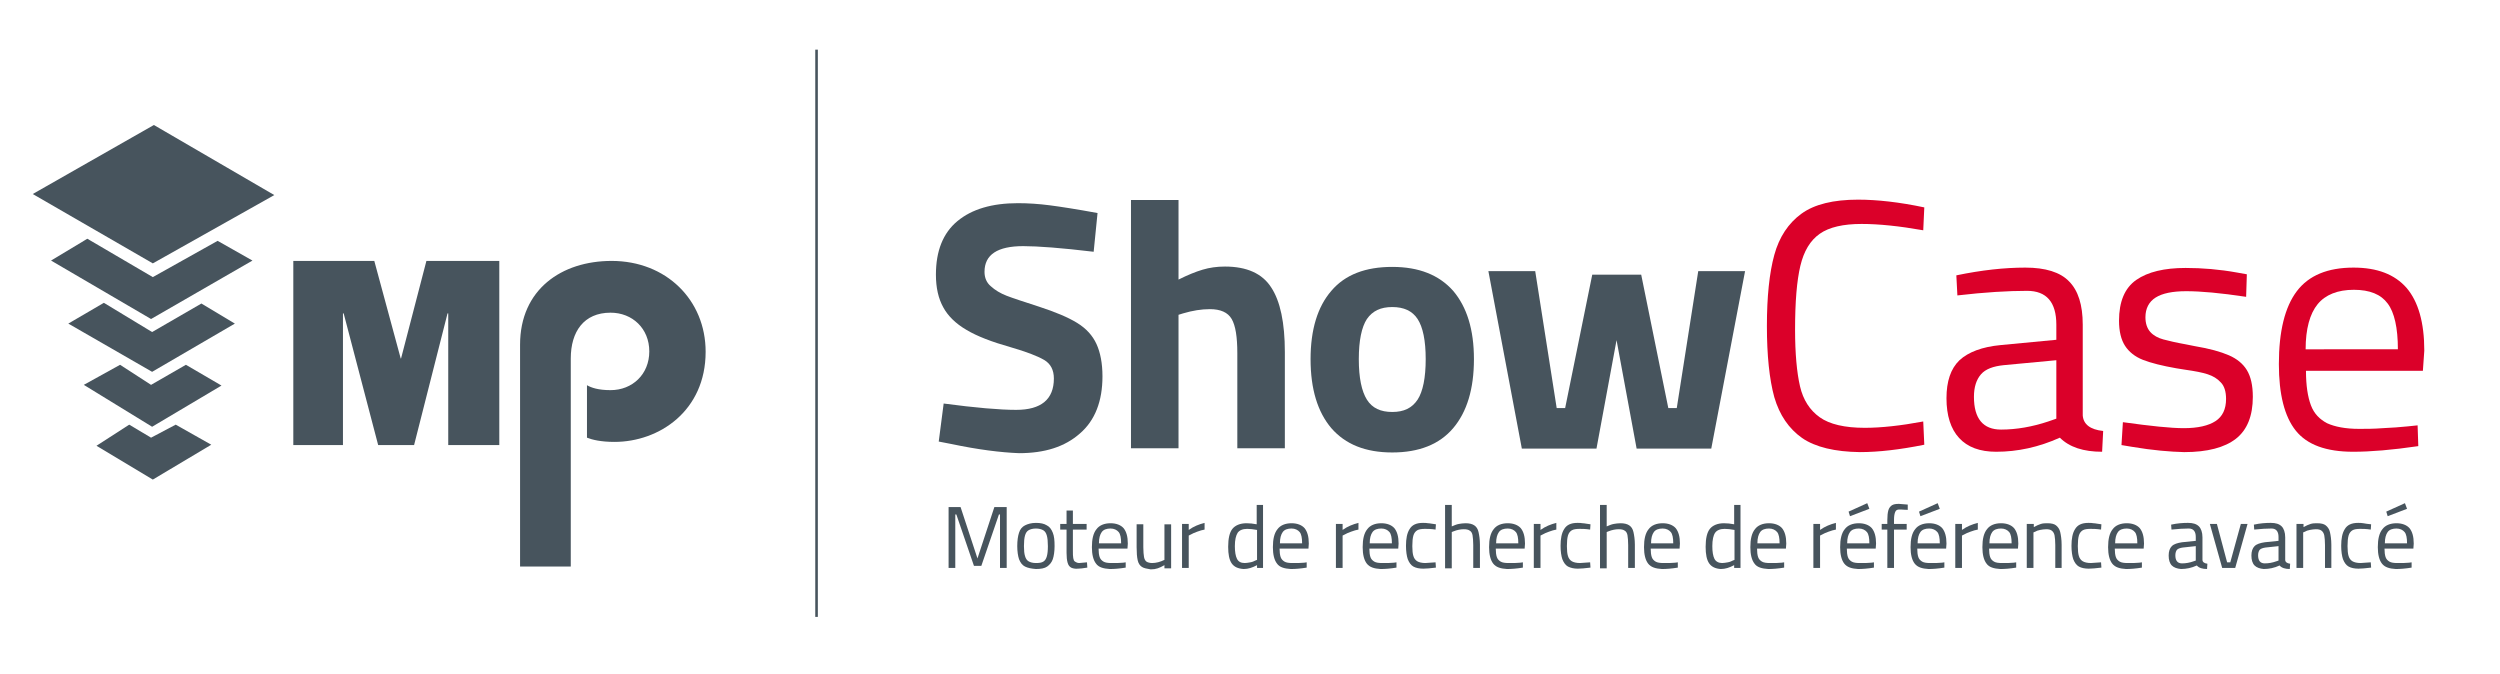 <?xml version="1.0" encoding="utf-8"?>
<!-- Generator: Adobe Illustrator 22.0.0, SVG Export Plug-In . SVG Version: 6.00 Build 0)  -->
<svg version="1.1" id="Layer_1" xmlns="http://www.w3.org/2000/svg" xmlns:xlink="http://www.w3.org/1999/xlink" x="0px" y="0px"
	 viewBox="0 0 710 191.3" style="enable-background:new 0 0 710 191.3;" xml:space="preserve">
<style type="text/css">
	.st0{clip-path:url(#SVGID_2_);fill:#47545D;}
	.st1{fill:#47545D;}
	.st2{fill:#DB0029;}
	.st3{fill:none;stroke:#47545D;stroke-width:0.735;}
</style>
<g>
	<g>
		<defs>
			<rect id="SVGID_1_" x="9.3" y="-3.9" width="746.7" height="192.3"/>
		</defs>
		<clipPath id="SVGID_2_">
			<use xlink:href="#SVGID_1_"  style="overflow:visible;"/>
		</clipPath>
		<path class="st0" d="M162.1,160.9l0-59.1c0-7.6,3.7-13,11.3-13c6.2,0,11,4.5,11,11c0,6.5-4.8,11-11,11c-3.5,0-5.5-0.7-6.7-1.4
			v14.9c1.5,0.6,4,1.2,7.8,1.2c12.7,0,25.9-8.8,25.9-25.6c0-14.7-11.2-25.8-26.7-25.8c-14.2,0-26,8.1-26,23.8v63L162.1,160.9z"/>
	</g>
	<polygon class="st1" points="141.8,74.1 121.1,74.1 113.9,101.8 113.8,101.8 106.3,74.1 83.3,74.1 83.3,126.4 97.4,126.4 97.4,89 
		97.6,89 107.4,126.4 117.6,126.4 127.1,89 127.3,89 127.3,126.4 141.8,126.4 	"/>
	<polygon class="st1" points="9.3,55.1 43.4,74.8 77.9,55.4 43.7,35.5 	"/>
	<polygon class="st1" points="24.8,67.8 43.4,78.7 61.8,68.4 71.7,74 42.9,90.6 14.5,74 	"/>
	<polygon class="st1" points="29.5,86 43.2,94.3 57.2,86.2 66.7,91.9 43.2,105.6 19.4,91.9 	"/>
	<polygon class="st1" points="34.1,103.6 42.9,109.3 52.8,103.6 62.9,109.5 43.2,121.2 23.8,109.3 	"/>
	<polygon class="st1" points="36.7,120.6 42.9,124.3 49.9,120.6 60,126.3 43.4,136.2 27.4,126.6 	"/>
	<g>
		<path class="st1" d="M270.2,126.1l-3.6-0.7l1.4-10.8c9,1.2,15.9,1.8,20.6,1.8c7.1,0,10.7-3,10.7-8.9c0-2.4-0.9-4.2-2.8-5.3
			c-1.9-1.1-5-2.3-9.5-3.6c-5.3-1.5-9.5-3.1-12.5-4.9c-3.1-1.8-5.3-4-6.6-6.4c-1.4-2.5-2.1-5.6-2.1-9.3c0-6.7,2-11.8,6.1-15.2
			c4.1-3.4,9.8-5.1,17.2-5.1c2.9,0,5.9,0.2,9,0.6c3.1,0.4,7.6,1.1,13.6,2.2l-1.1,11c-9.2-1.1-15.9-1.6-20-1.6c-7.3,0-11,2.4-11,7.3
			c0,1.7,0.6,3.1,1.8,4.1c1.2,1.1,2.7,2,4.5,2.7s4.9,1.7,9.2,3.1c4.6,1.5,8.2,3,10.8,4.6c2.6,1.6,4.4,3.6,5.5,6
			c1.1,2.4,1.7,5.5,1.7,9.2c0,7-2.1,12.5-6.4,16.2c-4.3,3.8-10,5.6-17.3,5.6C284.2,128.5,277.8,127.7,270.2,126.1z"/>
		<path class="st1" d="M321.2,56.8h13.5v22.6c2.6-1.3,4.8-2.2,6.8-2.8c2-0.6,4.1-0.9,6.4-0.9c6.2,0,10.6,2,13.1,5.9
			c2.6,3.9,3.9,10.1,3.9,18.4v27.3h-13.5v-27c0-4.6-0.5-7.8-1.6-9.7c-1.1-1.9-3.2-2.8-6.2-2.8c-2.4,0-4.9,0.4-7.6,1.2l-1.3,0.4v37.9
			h-13.5V56.8z"/>
		<path class="st1" d="M378.1,121.6c-3.9-4.6-5.9-11.1-5.9-19.6c0-8.4,2-14.9,5.9-19.4c3.9-4.6,9.7-6.8,17.3-6.8
			c7.6,0,13.3,2.3,17.3,6.8c3.9,4.6,5.9,11,5.9,19.4c0,8.5-2,15-5.9,19.6c-3.9,4.6-9.7,6.9-17.3,6.9
			C387.8,128.5,382.1,126.2,378.1,121.6z M402.6,113.5c1.5-2.3,2.3-6.2,2.3-11.5c0-5.3-0.8-9.1-2.3-11.4c-1.5-2.3-3.9-3.4-7.2-3.4
			s-5.6,1.1-7.2,3.4c-1.5,2.3-2.3,6.1-2.3,11.4c0,5.3,0.8,9.1,2.3,11.5c1.5,2.4,3.9,3.5,7.2,3.5S401,115.9,402.6,113.5z"/>
		<path class="st1" d="M422.7,77H436l6.1,38.9h2.4l7.7-37.9h13.9l7.7,37.9h2.4l6.1-38.9h13.3l-9.6,50.4h-21.2l-5.7-30.8l-5.7,30.8
			h-21.2L422.7,77z"/>
	</g>
	<g>
		<path class="st2" d="M511.8,124.4c-3.8-2.7-6.4-6.5-7.9-11.6c-1.4-5.1-2.1-11.9-2.1-20.2c0-8.3,0.7-15.1,2.1-20.2s4-9,7.7-11.7
			c3.7-2.7,9.1-4,16.1-4c5.4,0,11.7,0.7,18.8,2.2l-0.3,6.5c-6.8-1.2-12.6-1.8-17.5-1.8c-5.2,0-9.2,0.9-11.9,2.8
			c-2.7,1.9-4.5,4.9-5.5,9.1c-1,4.2-1.5,10.2-1.5,18.1c0,6.8,0.5,12.2,1.4,16.1c0.9,3.9,2.8,6.8,5.6,8.8c2.8,2,7.1,3,12.8,3
			c4.6,0,10.2-0.6,16.6-1.8l0.3,6.6c-6.9,1.4-13,2.1-18.3,2.1C521.1,128.3,515.6,127,511.8,124.4z"/>
		<path class="st2" d="M556.4,124.4c-2.4-2.6-3.6-6.4-3.6-11.3c0-4.8,1.2-8.4,3.7-10.8c2.5-2.3,6.4-3.8,11.7-4.3l15.8-1.5v-4.3
			c0-6.4-2.8-9.6-8.3-9.6c-5.4,0-12.1,0.4-19.8,1.3l-0.3-5.7c7.2-1.5,13.7-2.2,19.6-2.2c5.7,0,9.9,1.3,12.4,3.9
			c2.6,2.6,3.9,6.7,3.9,12.3V118c0.2,2.5,2.1,4,5.8,4.4l-0.3,5.9c-5.3,0-9.3-1.3-12-4c-6,2.7-12,4-18.1,4
			C562.3,128.3,558.8,127,556.4,124.4z M581.7,119.7l2.3-0.8v-16.6l-14.9,1.4c-3,0.3-5.2,1.1-6.5,2.6c-1.3,1.5-2,3.6-2,6.4
			c0,6.2,2.6,9.3,7.7,9.3C572.7,122,577.2,121.2,581.7,119.7z"/>
		<path class="st2" d="M605.5,126.9l-3-0.5l0.4-6.5c7.9,1.1,13.6,1.7,17.3,1.7c4,0,7-0.7,9-2c2-1.3,3-3.4,3-6.3
			c0-2.1-0.5-3.7-1.5-4.7c-1-1.1-2.2-1.8-3.7-2.3c-1.5-0.5-3.6-0.9-6.4-1.3l-2.5-0.4c-4-0.7-7.2-1.5-9.5-2.4c-2.3-0.9-4-2.3-5.1-4
			c-1.1-1.7-1.7-4.1-1.7-7.1c0-5.4,1.6-9.3,4.9-11.6c3.3-2.3,8-3.4,14-3.4c4.8,0,9.6,0.4,14.6,1.3l2.8,0.5l-0.2,6.4
			c-7.3-1.1-12.9-1.6-17-1.6c-3.9,0-6.8,0.6-8.7,1.8c-1.9,1.2-2.9,3.1-2.9,5.6c0,1.8,0.5,3.2,1.4,4.2c0.9,1,2.2,1.7,3.7,2.1
			c1.5,0.4,3.6,0.9,6.4,1.4l2.5,0.5c4.2,0.7,7.4,1.6,9.7,2.6c2.3,1,4,2.4,5.1,4.2c1.1,1.8,1.7,4.3,1.7,7.6c0,5.4-1.6,9.4-4.8,11.9
			c-3.2,2.5-8.1,3.8-14.7,3.8C616.3,128.3,611.4,127.9,605.5,126.9z"/>
		<path class="st2" d="M652,122.3c-3.2-4-4.8-10.3-4.8-18.9c0-9.3,1.7-16.2,5.1-20.7c3.4-4.5,8.8-6.7,16.1-6.7
			c6.7,0,11.7,1.9,15.1,5.8c3.3,3.9,5,9.8,5,17.8l-0.4,5.7h-33.2c0,4.2,0.5,7.4,1.4,9.8c0.9,2.4,2.5,4,4.6,5.1
			c2.2,1,5.2,1.6,9.1,1.6c1.9,0,4.2,0,6.7-0.2c2.6-0.1,4.9-0.3,7-0.5l2.9-0.3l0.2,5.9c-7.5,1.1-13.6,1.6-18.5,1.6
			C660.6,128.3,655.2,126.3,652,122.3z M681,99.2c0-6.1-1-10.5-2.9-13c-1.9-2.6-5.1-3.9-9.6-3.9c-4.6,0-8.1,1.4-10.3,4.1
			c-2.2,2.7-3.4,7-3.4,12.8H681z"/>
	</g>
	<line class="st3" x1="231.9" y1="14.1" x2="231.9" y2="175.2"/>
	<g>
		<path class="st1" d="M285.9,144v17.3H284v-15.2h-0.3l-5,14.6h-2.1l-5-14.6h-0.3v15.2h-1.9V144h3.4l4.8,14.6l4.8-14.6H285.9z"/>
		<path class="st1" d="M291.1,160.9c-0.8-0.4-1.3-1.1-1.7-2.1c-0.3-0.9-0.5-2.2-0.5-3.7c0-1.6,0.2-2.9,0.5-3.8
			c0.3-1,0.9-1.7,1.7-2.1s1.8-0.7,3.1-0.7c1.3,0,2.3,0.2,3.1,0.7c0.8,0.4,1.3,1.1,1.7,2.1s0.5,2.2,0.5,3.8c0,1.5-0.2,2.8-0.5,3.7
			c-0.3,0.9-0.9,1.6-1.6,2.1s-1.8,0.7-3.2,0.7C292.9,161.5,291.9,161.3,291.1,160.9z M296.3,159.5c0.5-0.3,0.8-0.8,1-1.5
			c0.2-0.7,0.3-1.6,0.3-2.9c0-1.3-0.1-2.3-0.3-3c-0.2-0.7-0.5-1.2-1-1.5s-1.2-0.5-2.1-0.5s-1.6,0.2-2.1,0.5s-0.8,0.8-1,1.5
			c-0.2,0.7-0.3,1.7-0.3,3c0,1.2,0.1,2.2,0.3,2.8c0.2,0.7,0.5,1.2,1,1.5c0.5,0.3,1.2,0.5,2.1,0.5
			C295.2,159.9,295.8,159.8,296.3,159.5z"/>
		<path class="st1" d="M304.2,161.2c-0.5-0.3-0.8-0.7-1-1.4c-0.2-0.7-0.3-1.6-0.3-2.8v-6.6h-1.8v-1.6h1.8V145h1.8v3.8h3.9v1.6h-3.9
			v6c0,0.9,0,1.6,0.1,2.1c0.1,0.5,0.2,0.8,0.5,1s0.7,0.4,1.2,0.4l2.2-0.2l0.1,1.5c-1.2,0.2-2.1,0.3-2.6,0.3
			C305.3,161.6,304.6,161.4,304.2,161.2z"/>
		<path class="st1" d="M311.3,160.1c-0.8-1-1.2-2.6-1.2-4.7c0-2.3,0.4-4,1.3-5.1c0.8-1.1,2.2-1.7,4-1.7c1.6,0,2.9,0.5,3.7,1.4
			c0.8,1,1.2,2.4,1.2,4.4l-0.1,1.4H312c0,1,0.1,1.8,0.3,2.4c0.2,0.6,0.6,1,1.1,1.3c0.5,0.3,1.3,0.4,2.2,0.4c0.5,0,1,0,1.7,0
			c0.6,0,1.2-0.1,1.7-0.1l0.7-0.1l0,1.5c-1.8,0.3-3.3,0.4-4.5,0.4C313.4,161.5,312,161.1,311.3,160.1z M318.4,154.3
			c0-1.5-0.2-2.6-0.7-3.2c-0.5-0.6-1.3-1-2.3-1c-1.1,0-2,0.3-2.5,1c-0.5,0.7-0.8,1.7-0.8,3.2H318.4z"/>
		<path class="st1" d="M324.3,161c-0.6-0.4-1-1-1.2-1.9c-0.2-0.9-0.3-2.1-0.3-3.7v-6.5h1.9v6.5c0,1.2,0.1,2.2,0.2,2.8
			s0.4,1.1,0.7,1.3s0.9,0.4,1.6,0.4c1.1,0,2.3-0.3,3.5-0.9v-10.1h1.9v12.5h-1.9v-0.9c-0.7,0.4-1.3,0.7-1.9,0.9
			c-0.6,0.2-1.2,0.3-2,0.3C325.7,161.5,324.9,161.4,324.3,161z"/>
		<path class="st1" d="M335.8,148.8h1.8v1.7c1.4-1,2.9-1.6,4.5-2v1.9c-0.6,0.1-1.3,0.3-2.1,0.6c-0.8,0.3-1.3,0.5-1.8,0.8l-0.6,0.3
			v9.2h-1.9V148.8z"/>
		<path class="st1" d="M349.8,160c-0.7-1-1-2.6-1-4.7c0-2.4,0.4-4.1,1.2-5.1s2.2-1.6,4-1.6c0.9,0,1.9,0.1,2.9,0.3v-5.5h1.8v17.9H357
			v-0.8c-1.3,0.7-2.5,1.1-3.8,1.1C351.6,161.5,350.5,161,349.8,160z M355.1,159.7c0.6-0.1,1-0.3,1.4-0.5l0.5-0.2v-8.5
			c-1.1-0.2-2-0.3-2.8-0.3c-1.3,0-2.2,0.4-2.7,1.1c-0.5,0.8-0.8,2-0.8,3.8c0,1.6,0.2,2.8,0.6,3.6s1.1,1.2,2.2,1.2
			C354,159.9,354.5,159.8,355.1,159.7z"/>
		<path class="st1" d="M362.7,160.1c-0.8-1-1.2-2.6-1.2-4.7c0-2.3,0.4-4,1.3-5.1c0.8-1.1,2.2-1.7,4-1.7c1.6,0,2.9,0.5,3.7,1.4
			c0.8,1,1.2,2.4,1.2,4.4l-0.1,1.4h-8.2c0,1,0.1,1.8,0.3,2.4c0.2,0.6,0.6,1,1.1,1.3c0.5,0.3,1.3,0.4,2.2,0.4c0.5,0,1,0,1.7,0
			c0.6,0,1.2-0.1,1.7-0.1l0.7-0.1l0,1.5c-1.8,0.3-3.3,0.4-4.5,0.4C364.8,161.5,363.4,161.1,362.7,160.1z M369.8,154.3
			c0-1.5-0.2-2.6-0.7-3.2c-0.5-0.6-1.3-1-2.3-1c-1.1,0-2,0.3-2.5,1c-0.5,0.7-0.8,1.7-0.8,3.2H369.8z"/>
		<path class="st1" d="M379.5,148.8h1.8v1.7c1.4-1,2.9-1.6,4.5-2v1.9c-0.6,0.1-1.3,0.3-2.1,0.6c-0.8,0.3-1.3,0.5-1.8,0.8l-0.6,0.3
			v9.2h-1.9V148.8z"/>
		<path class="st1" d="M388.2,160.1c-0.8-1-1.2-2.6-1.2-4.7c0-2.3,0.4-4,1.3-5.1c0.8-1.1,2.2-1.7,4-1.7c1.6,0,2.9,0.5,3.7,1.4
			c0.8,1,1.2,2.4,1.2,4.4l-0.1,1.4h-8.2c0,1,0.1,1.8,0.3,2.4s0.6,1,1.1,1.3c0.5,0.3,1.3,0.4,2.2,0.4c0.5,0,1,0,1.7,0
			c0.6,0,1.2-0.1,1.7-0.1l0.7-0.1l0,1.5c-1.8,0.3-3.3,0.4-4.5,0.4C390.3,161.5,389,161.1,388.2,160.1z M395.3,154.3
			c0-1.5-0.2-2.6-0.7-3.2c-0.5-0.6-1.3-1-2.3-1c-1.1,0-2,0.3-2.5,1c-0.5,0.7-0.8,1.7-0.8,3.2H395.3z"/>
		<path class="st1" d="M401.4,160.9c-0.7-0.4-1.2-1.1-1.6-2.1c-0.3-0.9-0.5-2.2-0.5-3.8c0-2,0.3-3.6,1-4.7c0.7-1.2,1.9-1.8,3.8-1.8
			c0.5,0,1,0,1.5,0.1c0.5,0,1.2,0.2,2.2,0.3l-0.1,1.5c-1.3-0.2-2.3-0.2-3-0.2c-0.9,0-1.7,0.1-2.2,0.4c-0.5,0.3-0.9,0.8-1.1,1.5
			c-0.2,0.7-0.3,1.7-0.3,3c0,1.2,0.1,2.2,0.3,2.8c0.2,0.7,0.6,1.2,1.1,1.5c0.5,0.3,1.3,0.5,2.3,0.5l2.9-0.2l0.1,1.5
			c-1.6,0.2-2.8,0.3-3.6,0.3C403.1,161.5,402.1,161.3,401.4,160.9z"/>
		<path class="st1" d="M410.4,143.4h1.9v6.1c0.7-0.3,1.4-0.6,2-0.7c0.6-0.1,1.2-0.2,1.9-0.2c1.1,0,1.9,0.2,2.5,0.6
			c0.6,0.4,1,1,1.2,1.9c0.2,0.9,0.4,2.1,0.4,3.6v6.6h-1.9v-6.5c0-1.2-0.1-2.2-0.2-2.8c-0.1-0.6-0.4-1.1-0.8-1.3
			c-0.4-0.3-1-0.4-1.7-0.4c-0.9,0-1.9,0.2-2.9,0.6l-0.5,0.2v10.3h-1.9V143.4z"/>
		<path class="st1" d="M424.1,160.1c-0.8-1-1.2-2.6-1.2-4.7c0-2.3,0.4-4,1.3-5.1c0.8-1.1,2.2-1.7,4-1.7c1.6,0,2.9,0.5,3.7,1.4
			c0.8,1,1.2,2.4,1.2,4.4l-0.1,1.4h-8.2c0,1,0.1,1.8,0.3,2.4c0.2,0.6,0.6,1,1.1,1.3c0.5,0.3,1.3,0.4,2.2,0.4c0.5,0,1,0,1.7,0
			c0.6,0,1.2-0.1,1.7-0.1l0.7-0.1l0,1.5c-1.8,0.3-3.3,0.4-4.5,0.4C426.2,161.5,424.9,161.1,424.1,160.1z M431.2,154.3
			c0-1.5-0.2-2.6-0.7-3.2c-0.5-0.6-1.3-1-2.3-1c-1.1,0-2,0.3-2.5,1c-0.5,0.7-0.8,1.7-0.8,3.2H431.2z"/>
		<path class="st1" d="M435.7,148.8h1.8v1.7c1.4-1,2.9-1.6,4.5-2v1.9c-0.6,0.1-1.3,0.3-2.1,0.6c-0.8,0.3-1.3,0.5-1.8,0.8l-0.6,0.3
			v9.2h-1.9V148.8z"/>
		<path class="st1" d="M445.3,160.9c-0.7-0.4-1.2-1.1-1.6-2.1c-0.3-0.9-0.5-2.2-0.5-3.8c0-2,0.3-3.6,1-4.7c0.7-1.2,1.9-1.8,3.8-1.8
			c0.5,0,1,0,1.5,0.1c0.5,0,1.2,0.2,2.2,0.3l-0.1,1.5c-1.3-0.2-2.3-0.2-3-0.2c-0.9,0-1.7,0.1-2.2,0.4c-0.5,0.3-0.9,0.8-1.1,1.5
			c-0.2,0.7-0.3,1.7-0.3,3c0,1.2,0.1,2.2,0.3,2.8c0.2,0.7,0.6,1.2,1.1,1.5c0.5,0.3,1.3,0.5,2.3,0.5l2.9-0.2l0.1,1.5
			c-1.6,0.2-2.8,0.3-3.6,0.3C447,161.5,446.1,161.3,445.3,160.9z"/>
		<path class="st1" d="M454.4,143.4h1.9v6.1c0.7-0.3,1.4-0.6,2-0.7c0.6-0.1,1.2-0.2,1.9-0.2c1.1,0,1.9,0.2,2.5,0.6
			c0.6,0.4,1,1,1.2,1.9c0.2,0.9,0.4,2.1,0.4,3.6v6.6h-1.9v-6.5c0-1.2-0.1-2.2-0.2-2.8c-0.1-0.6-0.4-1.1-0.8-1.3
			c-0.4-0.3-1-0.4-1.7-0.4c-0.9,0-1.9,0.2-2.9,0.6l-0.5,0.2v10.3h-1.9V143.4z"/>
		<path class="st1" d="M468.1,160.1c-0.8-1-1.2-2.6-1.2-4.7c0-2.3,0.4-4,1.3-5.1c0.8-1.1,2.2-1.7,4-1.7c1.6,0,2.9,0.5,3.7,1.4
			c0.8,1,1.2,2.4,1.2,4.4l-0.1,1.4h-8.2c0,1,0.1,1.8,0.3,2.4s0.6,1,1.1,1.3c0.5,0.3,1.3,0.4,2.2,0.4c0.5,0,1,0,1.7,0
			c0.6,0,1.2-0.1,1.7-0.1l0.7-0.1l0,1.5c-1.8,0.3-3.3,0.4-4.5,0.4C470.2,161.5,468.9,161.1,468.1,160.1z M475.2,154.3
			c0-1.5-0.2-2.6-0.7-3.2c-0.5-0.6-1.3-1-2.3-1c-1.1,0-2,0.3-2.5,1c-0.5,0.7-0.8,1.7-0.8,3.2H475.2z"/>
		<path class="st1" d="M485.4,160c-0.7-1-1-2.6-1-4.7c0-2.4,0.4-4.1,1.2-5.1c0.8-1,2.2-1.6,4-1.6c0.9,0,1.9,0.1,2.9,0.3v-5.5h1.8
			v17.9h-1.8v-0.8c-1.3,0.7-2.5,1.1-3.8,1.1C487.2,161.5,486.1,161,485.4,160z M490.7,159.7c0.6-0.1,1-0.3,1.4-0.5l0.5-0.2v-8.5
			c-1.1-0.2-2-0.3-2.8-0.3c-1.3,0-2.2,0.4-2.7,1.1s-0.8,2-0.8,3.8c0,1.6,0.2,2.8,0.6,3.6c0.4,0.8,1.2,1.2,2.2,1.2
			C489.6,159.9,490.1,159.8,490.7,159.7z"/>
		<path class="st1" d="M498.3,160.1c-0.8-1-1.2-2.6-1.2-4.7c0-2.3,0.4-4,1.3-5.1c0.8-1.1,2.2-1.7,4-1.7c1.6,0,2.9,0.5,3.7,1.4
			c0.8,1,1.2,2.4,1.2,4.4l-0.1,1.4H499c0,1,0.1,1.8,0.3,2.4s0.6,1,1.1,1.3c0.5,0.3,1.3,0.4,2.2,0.4c0.5,0,1,0,1.7,0
			c0.6,0,1.2-0.1,1.7-0.1l0.7-0.1l0,1.5c-1.8,0.3-3.3,0.4-4.5,0.4C500.4,161.5,499,161.1,498.3,160.1z M505.4,154.3
			c0-1.5-0.2-2.6-0.7-3.2c-0.5-0.6-1.3-1-2.3-1c-1.1,0-2,0.3-2.5,1c-0.5,0.7-0.8,1.7-0.8,3.2H505.4z"/>
		<path class="st1" d="M515.1,148.8h1.8v1.7c1.4-1,2.9-1.6,4.5-2v1.9c-0.6,0.1-1.3,0.3-2.1,0.6c-0.8,0.3-1.3,0.5-1.8,0.8l-0.6,0.3
			v9.2h-1.9V148.8z"/>
		<path class="st1" d="M523.8,160.1c-0.8-1-1.2-2.6-1.2-4.7c0-2.3,0.4-4,1.3-5.1c0.8-1.1,2.2-1.7,4-1.7c1.6,0,2.9,0.5,3.7,1.4
			c0.8,1,1.2,2.4,1.2,4.4l-0.1,1.4h-8.2c0,1,0.1,1.8,0.3,2.4s0.6,1,1.1,1.3c0.5,0.3,1.3,0.4,2.2,0.4c0.5,0,1,0,1.7,0
			c0.6,0,1.2-0.1,1.7-0.1l0.7-0.1l0,1.5c-1.8,0.3-3.3,0.4-4.5,0.4C525.9,161.5,524.6,161.1,523.8,160.1z M530.9,154.3
			c0-1.5-0.2-2.6-0.7-3.2c-0.5-0.6-1.3-1-2.3-1c-1.1,0-2,0.3-2.5,1c-0.5,0.7-0.8,1.7-0.8,3.2H530.9z M525,145.3l5.3-2.4l0.6,1.6
			l-5.5,2.1L525,145.3z"/>
		<path class="st1" d="M536,150.4h-1.6v-1.6h1.6v-1.1c0-1.2,0.1-2.1,0.3-2.8c0.2-0.7,0.6-1.1,1-1.4c0.5-0.3,1.1-0.4,2-0.4l2.5,0.2
			l0,1.5c-1,0-1.7-0.1-1.9-0.1c-0.2,0-0.4,0-0.5,0c-0.6,0-1,0.2-1.2,0.8c-0.2,0.5-0.3,1.2-0.3,2.2v1.1h3.6v1.6h-3.6v10.9H536V150.4z
			"/>
		<path class="st1" d="M543.8,160.1c-0.8-1-1.2-2.6-1.2-4.7c0-2.3,0.4-4,1.3-5.1c0.8-1.1,2.2-1.7,4-1.7c1.6,0,2.9,0.5,3.7,1.4
			c0.8,1,1.2,2.4,1.2,4.4l-0.1,1.4h-8.2c0,1,0.1,1.8,0.3,2.4c0.2,0.6,0.6,1,1.1,1.3c0.5,0.3,1.3,0.4,2.2,0.4c0.5,0,1,0,1.7,0
			c0.6,0,1.2-0.1,1.7-0.1l0.7-0.1l0,1.5c-1.8,0.3-3.3,0.4-4.5,0.4C545.9,161.5,544.6,161.1,543.8,160.1z M550.9,154.3
			c0-1.5-0.2-2.6-0.7-3.2c-0.5-0.6-1.3-1-2.3-1c-1.1,0-2,0.3-2.5,1c-0.5,0.7-0.8,1.7-0.8,3.2H550.9z M545,145.3l5.3-2.4l0.6,1.6
			l-5.5,2.1L545,145.3z"/>
		<path class="st1" d="M555.4,148.8h1.8v1.7c1.4-1,2.9-1.6,4.5-2v1.9c-0.6,0.1-1.3,0.3-2.1,0.6c-0.8,0.3-1.3,0.5-1.8,0.8l-0.6,0.3
			v9.2h-1.9V148.8z"/>
		<path class="st1" d="M564.2,160.1c-0.8-1-1.2-2.6-1.2-4.7c0-2.3,0.4-4,1.3-5.1c0.8-1.1,2.2-1.7,4-1.7c1.6,0,2.9,0.5,3.7,1.4
			c0.8,1,1.2,2.4,1.2,4.4l-0.1,1.4h-8.2c0,1,0.1,1.8,0.3,2.4c0.2,0.6,0.6,1,1.1,1.3c0.5,0.3,1.3,0.4,2.2,0.4c0.5,0,1,0,1.7,0
			c0.6,0,1.2-0.1,1.7-0.1l0.7-0.1l0,1.5c-1.8,0.3-3.3,0.4-4.5,0.4C566.3,161.5,564.9,161.1,564.2,160.1z M571.3,154.3
			c0-1.5-0.2-2.6-0.7-3.2c-0.5-0.6-1.3-1-2.3-1c-1.1,0-2,0.3-2.5,1c-0.5,0.7-0.8,1.7-0.8,3.2H571.3z"/>
		<path class="st1" d="M575.8,148.8h1.8v0.9c0.7-0.4,1.4-0.7,2-0.9c0.6-0.2,1.3-0.2,1.9-0.2c1.1,0,1.9,0.2,2.4,0.6s1,1,1.2,1.9
			c0.2,0.9,0.4,2.1,0.4,3.6v6.6h-1.8v-6.5c0-1.2-0.1-2.1-0.2-2.7c-0.1-0.6-0.4-1.1-0.8-1.4c-0.4-0.3-0.9-0.4-1.6-0.4
			c-0.6,0-1.1,0.1-1.7,0.2s-1.1,0.3-1.4,0.5l-0.5,0.2v10.1h-1.9V148.8z"/>
		<path class="st1" d="M590.4,160.9c-0.7-0.4-1.2-1.1-1.6-2.1c-0.3-0.9-0.5-2.2-0.5-3.8c0-2,0.3-3.6,1-4.7c0.7-1.2,1.9-1.8,3.8-1.8
			c0.5,0,1,0,1.5,0.1c0.5,0,1.2,0.2,2.2,0.3l-0.1,1.5c-1.3-0.2-2.3-0.2-3-0.2c-0.9,0-1.7,0.1-2.2,0.4c-0.5,0.3-0.9,0.8-1.1,1.5
			c-0.2,0.7-0.3,1.7-0.3,3c0,1.2,0.1,2.2,0.3,2.8c0.2,0.7,0.6,1.2,1.1,1.5c0.5,0.3,1.3,0.5,2.3,0.5l2.9-0.2l0.1,1.5
			c-1.6,0.2-2.8,0.3-3.6,0.3C592.1,161.5,591.1,161.3,590.4,160.9z"/>
		<path class="st1" d="M599.9,160.1c-0.8-1-1.2-2.6-1.2-4.7c0-2.3,0.4-4,1.3-5.1c0.8-1.1,2.2-1.7,4-1.7c1.6,0,2.9,0.5,3.7,1.4
			c0.8,1,1.2,2.4,1.2,4.4l-0.1,1.4h-8.2c0,1,0.1,1.8,0.3,2.4s0.6,1,1.1,1.3c0.5,0.3,1.3,0.4,2.2,0.4c0.5,0,1,0,1.7,0
			c0.6,0,1.2-0.1,1.7-0.1l0.7-0.1l0,1.5c-1.8,0.3-3.3,0.4-4.5,0.4C602,161.5,600.7,161.1,599.9,160.1z M607,154.3
			c0-1.5-0.2-2.6-0.7-3.2c-0.5-0.6-1.3-1-2.3-1c-1.1,0-2,0.3-2.5,1c-0.5,0.7-0.8,1.7-0.8,3.2H607z"/>
		<path class="st1" d="M616.8,160.6c-0.6-0.6-0.9-1.6-0.9-2.8c0-1.2,0.3-2.1,0.9-2.7s1.6-0.9,2.9-1.1l3.9-0.4v-1.1
			c0-1.6-0.7-2.4-2-2.4c-1.3,0-3,0.1-4.9,0.3l-0.1-1.4c1.8-0.4,3.4-0.5,4.8-0.5c1.4,0,2.4,0.3,3.1,1c0.6,0.6,1,1.7,1,3.1v6.4
			c0,0.6,0.5,1,1.4,1.1l-0.1,1.5c-1.3,0-2.3-0.3-2.9-1c-1.5,0.7-3,1-4.5,1C618.3,161.5,617.4,161.2,616.8,160.6z M623,159.4l0.6-0.2
			v-4.1l-3.7,0.4c-0.7,0.1-1.3,0.3-1.6,0.6s-0.5,0.9-0.5,1.6c0,1.5,0.6,2.3,1.9,2.3C620.8,160,621.9,159.8,623,159.4z"/>
		<path class="st1" d="M627.6,148.8h2l2.9,10.9h0.9l3-10.9h1.9l-3.5,12.5h-3.7L627.6,148.8z"/>
		<path class="st1" d="M640.3,160.6c-0.6-0.6-0.9-1.6-0.9-2.8c0-1.2,0.3-2.1,0.9-2.7s1.6-0.9,2.9-1.1l3.9-0.4v-1.1
			c0-1.6-0.7-2.4-2-2.4c-1.3,0-3,0.1-4.9,0.3l-0.1-1.4c1.8-0.4,3.4-0.5,4.8-0.5c1.4,0,2.4,0.3,3.1,1c0.6,0.6,1,1.7,1,3.1v6.4
			c0,0.6,0.5,1,1.4,1.1l-0.1,1.5c-1.3,0-2.3-0.3-2.9-1c-1.5,0.7-3,1-4.5,1C641.8,161.5,640.9,161.2,640.3,160.6z M646.5,159.4
			l0.6-0.2v-4.1l-3.7,0.4c-0.7,0.1-1.3,0.3-1.6,0.6s-0.5,0.9-0.5,1.6c0,1.5,0.6,2.3,1.9,2.3C644.3,160,645.4,159.8,646.5,159.4z"/>
		<path class="st1" d="M652.4,148.8h1.8v0.9c0.7-0.4,1.4-0.7,2-0.9c0.6-0.2,1.3-0.2,1.9-0.2c1.1,0,1.9,0.2,2.4,0.6s1,1,1.2,1.9
			c0.2,0.9,0.4,2.1,0.4,3.6v6.6h-1.8v-6.5c0-1.2-0.1-2.1-0.2-2.7c-0.1-0.6-0.4-1.1-0.8-1.4c-0.4-0.3-0.9-0.4-1.6-0.4
			c-0.6,0-1.1,0.1-1.7,0.2s-1.1,0.3-1.4,0.5l-0.5,0.2v10.1h-1.9V148.8z"/>
		<path class="st1" d="M667,160.9c-0.7-0.4-1.2-1.1-1.6-2.1c-0.3-0.9-0.5-2.2-0.5-3.8c0-2,0.3-3.6,1-4.7c0.7-1.2,1.9-1.8,3.8-1.8
			c0.5,0,1,0,1.5,0.1s1.2,0.2,2.2,0.3l-0.1,1.5c-1.3-0.2-2.3-0.2-3-0.2c-0.9,0-1.7,0.1-2.2,0.4c-0.5,0.3-0.9,0.8-1.1,1.5
			c-0.2,0.7-0.3,1.7-0.3,3c0,1.2,0.1,2.2,0.3,2.8c0.2,0.7,0.6,1.2,1.1,1.5c0.5,0.3,1.3,0.5,2.3,0.5l2.9-0.2l0.1,1.5
			c-1.6,0.2-2.8,0.3-3.6,0.3C668.7,161.5,667.7,161.3,667,160.9z"/>
		<path class="st1" d="M676.5,160.1c-0.8-1-1.2-2.6-1.2-4.7c0-2.3,0.4-4,1.3-5.1c0.8-1.1,2.2-1.7,4-1.7c1.6,0,2.9,0.5,3.7,1.4
			c0.8,1,1.2,2.4,1.2,4.4l-0.1,1.4h-8.2c0,1,0.1,1.8,0.3,2.4s0.6,1,1.1,1.3c0.5,0.3,1.3,0.4,2.2,0.4c0.5,0,1,0,1.7,0
			c0.6,0,1.2-0.1,1.7-0.1l0.7-0.1l0,1.5c-1.8,0.3-3.3,0.4-4.5,0.4C678.6,161.5,677.3,161.1,676.5,160.1z M683.6,154.3
			c0-1.5-0.2-2.6-0.7-3.2c-0.5-0.6-1.3-1-2.3-1c-1.1,0-2,0.3-2.5,1c-0.5,0.7-0.8,1.7-0.8,3.2H683.6z M677.7,145.3l5.3-2.4l0.6,1.6
			l-5.5,2.1L677.7,145.3z"/>
	</g>
</g>
</svg>
